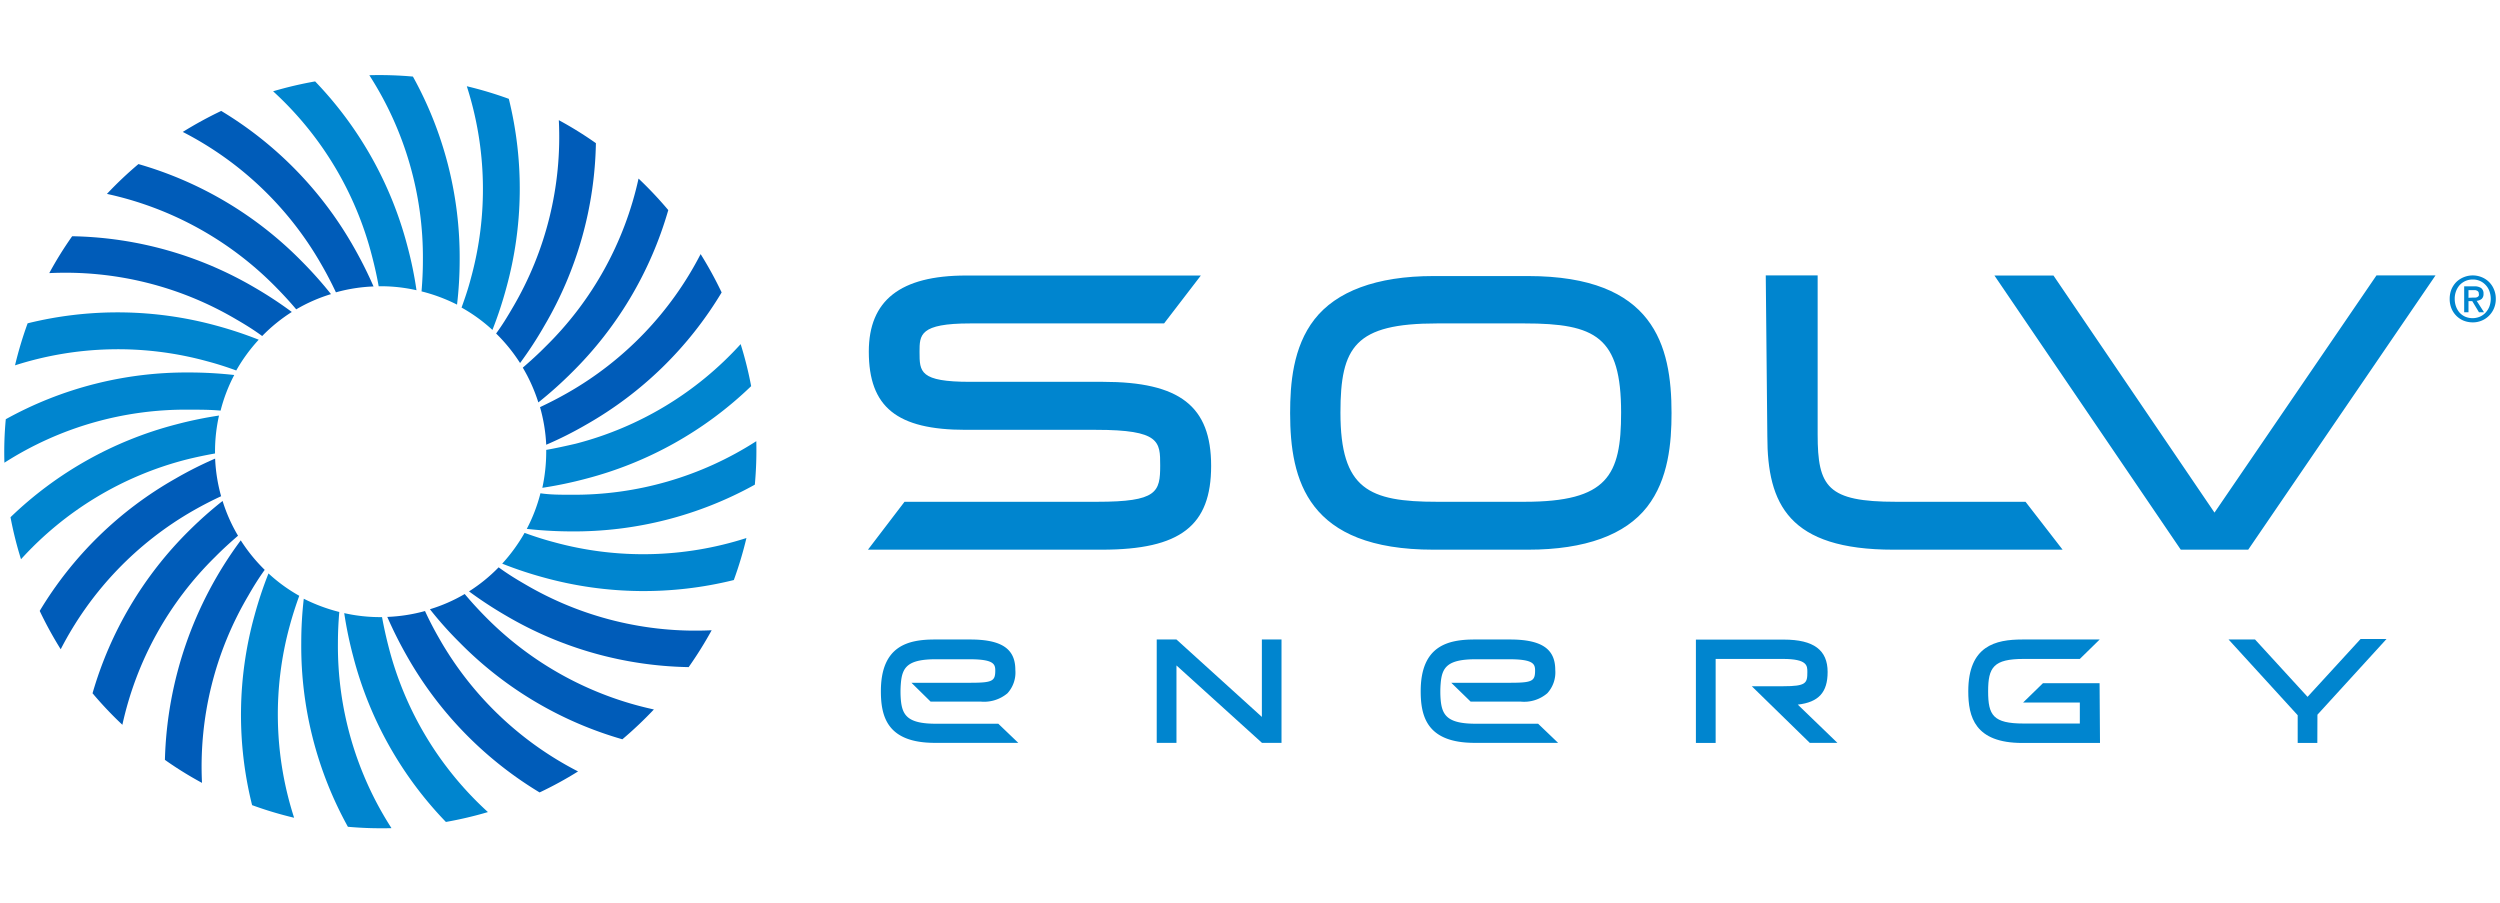 <svg xmlns="http://www.w3.org/2000/svg" id="Layer_3" data-name="Layer 3" viewBox="0 0 238 86"><g><g><path d="M40.13,27.74A16.2,16.2,0,0,1,43.51,29a36.47,36.47,0,0,0,.25-4.21,35.55,35.55,0,0,0-4.45-17.5,36,36,0,0,0-4.15-.13,32,32,0,0,1,5.1,17.63C40.26,25.81,40.21,26.78,40.13,27.74Z" fill="#0085cf"></path><path d="M30.63,25.24c.49.85.94,1.72,1.35,2.59a15.56,15.56,0,0,1,3.58-.56,39.28,39.28,0,0,0-1.9-3.78,35.61,35.61,0,0,0-12.6-12.93,37.74,37.74,0,0,0-3.66,2A32,32,0,0,1,30.63,25.24Z" fill="#005cb9"></path><path d="M35.42,24.4c.26,1,.46,1.9.63,2.85h.17a15.48,15.48,0,0,1,3.43.38,35.78,35.78,0,0,0-.85-4.14A35.58,35.58,0,0,0,30,7.75a36.46,36.46,0,0,0-4,.94A32,32,0,0,1,35.42,24.4Z" fill="#0085cf"></path><path d="M28.2,29.45A15.41,15.41,0,0,1,31.51,28a37.69,37.69,0,0,0-2.81-3.15,35.56,35.56,0,0,0-15.52-9.23,35.41,35.41,0,0,0-3,2.84,32.06,32.06,0,0,1,16.07,8.86C26.92,28,27.58,28.71,28.2,29.45Z" fill="#005cb9"></path><path d="M19.71,34.39c.95.25,1.88.55,2.78.88a15.84,15.84,0,0,1,2.14-2.93,37.84,37.84,0,0,0-4-1.33,35.65,35.65,0,0,0-18-.23,36.1,36.1,0,0,0-1.2,4A32.08,32.08,0,0,1,19.71,34.39Z" fill="#0085cf"></path><path d="M22.5,30.41c.85.49,1.67,1,2.46,1.58a15.53,15.53,0,0,1,2.82-2.29,37.71,37.71,0,0,0-3.53-2.32A35.54,35.54,0,0,0,6.87,22.49,34.79,34.79,0,0,0,4.69,26,32,32,0,0,1,22.5,30.41Z" fill="#005cb9"></path><path d="M54,37.42c-.86.49-1.72.93-2.59,1.34A15.73,15.73,0,0,1,52,42.34a35.15,35.15,0,0,0,3.78-1.9,35.43,35.43,0,0,0,12.92-12.6,36.45,36.45,0,0,0-2-3.65A32.1,32.1,0,0,1,54,37.42Z" fill="#005cb9"></path><path d="M52,42.83V43a16.26,16.26,0,0,1-.37,3.44,38.4,38.4,0,0,0,4.13-.86,35.51,35.51,0,0,0,15.75-8.82,35.46,35.46,0,0,0-1-4,32,32,0,0,1-15.7,9.48C53.86,42.46,52.91,42.67,52,42.83Z" fill="#0085cf"></path><path d="M21,39.09a15.43,15.43,0,0,1,1.3-3.39A39.05,39.05,0,0,0,18,35.46,35.48,35.48,0,0,0,.55,39.91a33.81,33.81,0,0,0-.13,4.14A32,32,0,0,1,18,39C19,39,20,39,21,39.09Z" fill="#0085cf"></path><path d="M44.83,26.49c-.26,1-.56,1.88-.89,2.79a15.42,15.42,0,0,1,2.94,2.13,37.63,37.63,0,0,0,1.32-4,35.54,35.54,0,0,0,.24-18,36.1,36.1,0,0,0-4-1.2A32,32,0,0,1,44.83,26.49Z" fill="#0085cf"></path><path d="M48.81,29.28c-.5.86-1,1.68-1.58,2.47a15.84,15.84,0,0,1,2.28,2.81A35.82,35.82,0,0,0,51.83,31a35.51,35.51,0,0,0,4.9-17.37,35,35,0,0,0-3.53-2.19A32,32,0,0,1,48.81,29.28Z" fill="#005cb9"></path><path d="M49.77,35a15.91,15.91,0,0,1,1.48,3.31,37.69,37.69,0,0,0,3.15-2.81A35.47,35.47,0,0,0,63.62,20a37,37,0,0,0-2.83-3A32,32,0,0,1,51.93,33C51.23,33.71,50.51,34.36,49.77,35Z" fill="#005cb9"></path><path d="M41.8,60.76c-.49-.85-.94-1.72-1.34-2.59a15.73,15.73,0,0,1-3.59.56,39.28,39.28,0,0,0,1.9,3.78,35.69,35.69,0,0,0,12.6,12.93,35.54,35.54,0,0,0,3.66-2A32,32,0,0,1,41.8,60.76Z" fill="#005cb9"></path><path d="M44.24,56.55A15.36,15.36,0,0,1,40.93,58a34.43,34.43,0,0,0,2.81,3.15,35.47,35.47,0,0,0,15.51,9.23,37.11,37.11,0,0,0,3-2.84,32,32,0,0,1-16.07-8.86C45.51,58,44.86,57.29,44.24,56.55Z" fill="#005cb9"></path><path d="M49.93,55.59c-.85-.49-1.67-1-2.46-1.58a15.53,15.53,0,0,1-2.82,2.29,37.87,37.87,0,0,0,3.54,2.32,35.5,35.5,0,0,0,17.37,4.89A36.79,36.79,0,0,0,67.75,60,32,32,0,0,1,49.93,55.59Z" fill="#005cb9"></path><path d="M20.47,43.17V43a15.63,15.63,0,0,1,.38-3.44,38.07,38.07,0,0,0-4.14.86A35.56,35.56,0,0,0,1,49.24a35.46,35.46,0,0,0,1,4,32,32,0,0,1,15.7-9.48C18.57,43.54,19.52,43.34,20.47,43.17Z" fill="#0085cf"></path><path d="M72,42a32.05,32.05,0,0,1-17.63,5.1c-1,0-2,0-2.92-.14a15.43,15.43,0,0,1-1.3,3.39,39.2,39.2,0,0,0,4.22.24,35.48,35.48,0,0,0,17.49-4.45A36,36,0,0,0,72,42Z" fill="#0085cf"></path><path d="M52.72,51.61c-.95-.25-1.87-.55-2.78-.88a16.26,16.26,0,0,1-2.13,2.93,36.93,36.93,0,0,0,4,1.33,35.65,35.65,0,0,0,18.05.23,36.1,36.1,0,0,0,1.2-4A32.08,32.08,0,0,1,52.72,51.61Z" fill="#0085cf"></path><path d="M37,61.6q-.37-1.43-.63-2.85h-.16a15.63,15.63,0,0,1-3.44-.38,38.07,38.07,0,0,0,.86,4.14,35.47,35.47,0,0,0,8.82,15.74,36.46,36.46,0,0,0,4-.94A32,32,0,0,1,37,61.6Z" fill="#0085cf"></path><path d="M22.66,51a15.38,15.38,0,0,1-1.47-3.31A37.81,37.81,0,0,0,18,50.52,35.66,35.66,0,0,0,8.81,66a35.45,35.45,0,0,0,2.84,3A32,32,0,0,1,20.5,53C21.2,52.29,21.92,51.64,22.66,51Z" fill="#005cb9"></path><path d="M18.45,48.58c.86-.49,1.72-.93,2.6-1.34a15.74,15.74,0,0,1-.57-3.58,36,36,0,0,0-3.77,1.9A35.45,35.45,0,0,0,3.78,58.16a36.45,36.45,0,0,0,2,3.65A32.1,32.1,0,0,1,18.45,48.58Z" fill="#005cb9"></path><path d="M23.63,56.72c.49-.86,1-1.68,1.57-2.47a15.84,15.84,0,0,1-2.28-2.81,36.64,36.64,0,0,0-7.22,20.9,34.35,34.35,0,0,0,3.53,2.19A32,32,0,0,1,23.63,56.72Z" fill="#005cb9"></path><path d="M27.6,59.51c.26-.95.56-1.88.89-2.79a15.35,15.35,0,0,1-2.93-2.13,37.67,37.67,0,0,0-1.33,4A35.43,35.43,0,0,0,24,76.65a35.46,35.46,0,0,0,4,1.2A32,32,0,0,1,27.6,59.51Z" fill="#0085cf"></path><path d="M32.3,58.26A16.42,16.42,0,0,1,28.92,57a36.48,36.48,0,0,0-.24,4.21,35.54,35.54,0,0,0,4.44,17.5,36.1,36.1,0,0,0,4.15.13,32,32,0,0,1-5.1-17.63C32.17,60.19,32.22,59.22,32.3,58.26Z" fill="#0085cf"></path></g><path d="M196.36,52.33H180.25c-9.95,0-12-4.32-12-10.8l-.15-15.31h4.94V41.36c0,5,.93,6.41,7.46,6.41h12.33Zm-91.47,0H82.63l3.48-4.56h18.34c5.73,0,6-.93,6-3.46,0-2.26,0-3.39-6.11-3.39H91.94c-6.56,0-9.23-2.16-9.23-7.45,0-4.87,3-7.24,9.26-7.24h22.35l-3.5,4.56H92.37c-4.83,0-4.83,1.09-4.83,2.71,0,1.9,0,2.85,4.83,2.85H105c7.31,0,10.3,2.31,10.3,8S112.4,52.33,104.89,52.33Zm40.58,0h-9c-12,0-13.65-6.59-13.65-13,0-2.77.26-6.29,2.32-8.93s5.86-4.12,11.33-4.12h9c12,0,13.66,6.6,13.66,13.05,0,2.77-.27,6.29-2.33,8.93S150.94,52.33,145.47,52.33Zm68.56,0h-6.42l-17.74-26.1h5.62L210.82,48.8l15.42-22.58h5.62ZM136.81,30.79c-7.81,0-9.2,2.22-9.2,8.49,0,7.31,2.71,8.49,9.2,8.49h8.32c7.92,0,9.2-2.5,9.2-8.49,0-7.21-2.41-8.49-9.2-8.49Z" fill="#0085cf"></path><path d="M122,70.72h-1.86L112,63.35v7.37h-1.88V60.88H112l8.13,7.37V60.88H122Z" fill="#0085cf"></path><path d="M199.92,70.73h-7.39c-4.54,0-5.15-2.49-5.15-4.92,0-4.34,2.6-4.93,5.15-4.93h7.36L198,62.73h-5.34c-2.88,0-3.39.8-3.39,3.08s.47,3.07,3.39,3.07H198v-2h-5.4l1.89-1.84h5.39Z" fill="#0085cf"></path><path d="M220.61,70.73h-1.87V68.09l-6.58-7.21h2.47l.05,0,5,5.46,5.05-5.51h2.47l-6.58,7.21Z" fill="#0085cf"></path><path d="M174.92,70.72h-2.63l-5.52-5.39h3c2.19,0,2.29-.3,2.29-1.35,0-.61,0-1.25-2.33-1.25h-6.4v8h-1.88V60.89h8.38c2.84,0,4.16,1,4.16,3.08,0,1.94-.85,2.88-2.84,3.11Z" fill="#0085cf"></path><path d="M148.33,70.72h-7.94c-4.53,0-5.14-2.49-5.14-4.92,0-4.33,2.6-4.92,5.14-4.92h3.36c3,0,4.31.89,4.31,2.89A2.93,2.93,0,0,1,147.3,66a3.39,3.39,0,0,1-2.57.79H140L138.16,65h5.53c2.18,0,2.45-.14,2.45-1.17,0-.63-.18-1.07-2.49-1.07h-3.13c-2.72,0-3.25.75-3.37,2.33a9.52,9.52,0,0,0,0,1.52c.13,1.52.68,2.29,3.36,2.29h5.92Z" fill="#0085cf"></path><path d="M96.94,70.72H89c-4.53,0-5.14-2.49-5.14-4.92,0-4.33,2.6-4.92,5.14-4.92h3.36c3,0,4.3.89,4.3,2.89A2.93,2.93,0,0,1,95.91,66a3.46,3.46,0,0,1-2.57.79H88.59L86.77,65h5.52c2.19,0,2.46-.14,2.46-1.17,0-.63-.18-1.07-2.49-1.07H89.12c-2.71,0-3.24.75-3.36,2.33a9.44,9.44,0,0,0,0,1.52c.13,1.52.68,2.29,3.35,2.29h5.93Z" fill="#0085cf"></path><path d="M237.6,28.45a2.29,2.29,0,0,1-.18.92,2.18,2.18,0,0,1-.48.7,2.08,2.08,0,0,1-.7.46,2.12,2.12,0,0,1-.83.16,2.35,2.35,0,0,1-.89-.17,2.13,2.13,0,0,1-1.15-1.18,2.35,2.35,0,0,1-.16-.89,2.42,2.42,0,0,1,.17-.91,2.22,2.22,0,0,1,.48-.71,2.26,2.26,0,0,1,.71-.45,2.26,2.26,0,0,1,1.67,0,2.1,2.1,0,0,1,1.18,1.16A2.24,2.24,0,0,1,237.6,28.45Zm-.48,0a2.17,2.17,0,0,0-.13-.74,1.69,1.69,0,0,0-.37-.59,1.6,1.6,0,0,0-.54-.38,1.67,1.67,0,0,0-.67-.13,1.72,1.72,0,0,0-.68.13,1.75,1.75,0,0,0-.55.38,1.83,1.83,0,0,0-.36.59,2,2,0,0,0-.13.74,2.09,2.09,0,0,0,.12.72,1.82,1.82,0,0,0,.34.59,1.63,1.63,0,0,0,.54.39,1.8,1.8,0,0,0,1.39,0,1.6,1.6,0,0,0,.54-.38,1.79,1.79,0,0,0,.37-.59A2.18,2.18,0,0,0,237.12,28.45ZM235,29.73h-.41V27.26h.94a1.12,1.12,0,0,1,.67.16.63.63,0,0,1,.23.55.61.61,0,0,1-.18.49.89.89,0,0,1-.47.18l.7,1.09H236l-.64-1.06H235Zm.45-1.4h.22a.48.48,0,0,0,.18-.05.49.49,0,0,0,.13-.12.41.41,0,0,0,0-.21.24.24,0,0,0-.05-.18.27.27,0,0,0-.13-.1.42.42,0,0,0-.17-.05H235v.73Z" fill="#0085cf"></path></g></svg>